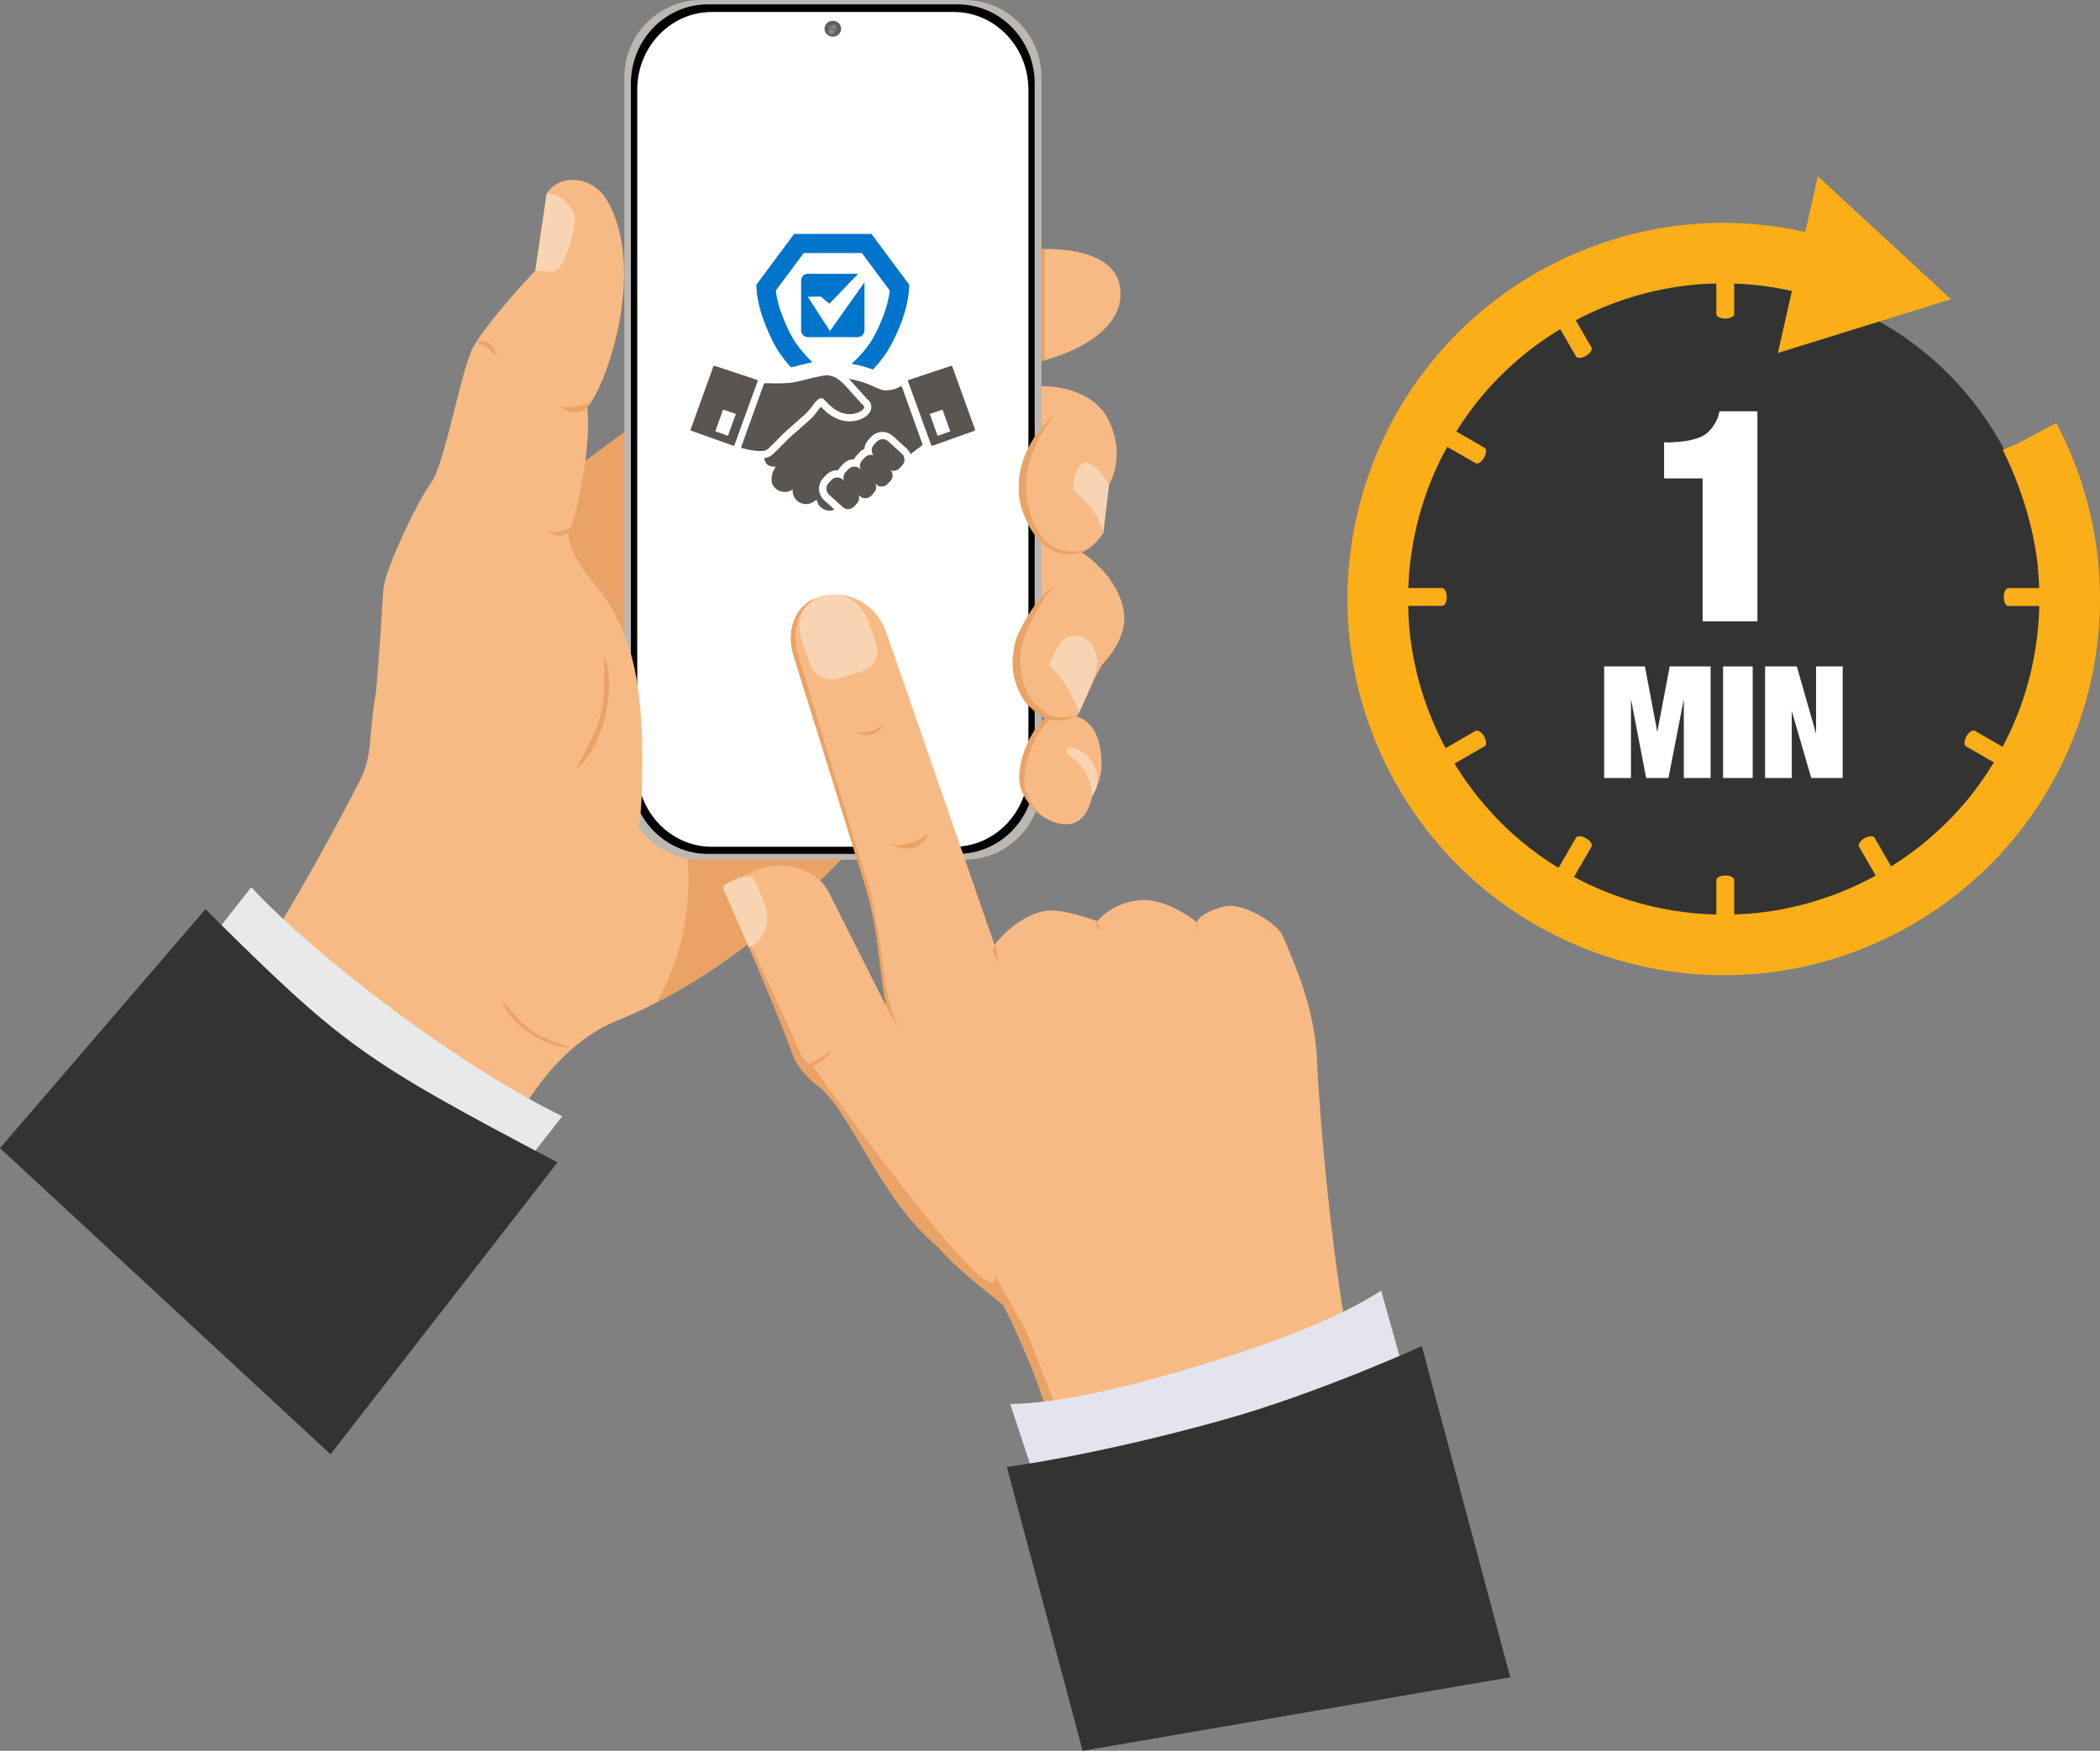 <?xml version="1.0" encoding="UTF-8"?><svg id="_レイヤー_2" xmlns="http://www.w3.org/2000/svg" viewBox="0 0 364.31 303.8"><rect x="0" y="0" width="364.31" height="303.8" fill="#808080" stroke="none"/><defs><style>.cls-1{fill:#f8d4b2;}.cls-2{fill:#f8ba84;}.cls-3{fill:#0075cb;}.cls-4{fill:#eaa366;}.cls-5{fill:#e9e9ea;}.cls-6{fill:#fff;}.cls-7{fill:#fbae17;}.cls-8{fill:#e4e4ef;}.cls-9{fill:#333;}.cls-10{fill:#bcb7b1;}.cls-11{fill:#5a5550;}.cls-12{fill:#777776;}.cls-13{fill:#5e5e5c;}.cls-14{fill:#aaaaa9;opacity:.45;}</style></defs><g id="_レイヤー_1-2"><g><g><g><g><g><path class="cls-2" d="M122.4,168.7c6.58-4.63,14.76-10.12,20.21-16.47,7.12-8.29,16.73-14.05,27.47-16.06,.83-.15,1.67-.3,2.54-.44,17.07-2.68-43.02-71.31-48.38-70.31-5.36,1-25.44,16.41-39.51,27.79-14.06,11.38-17.07,15.4-19.08,24.78-2.01,9.37-.67,12.72-3.35,17.74-2.68,5.02-22.6,44.53-40.01,58.6l58.43,24.27s6.1-33.47,26.67-41.65c5.32-2.12,10.32-4.95,15-8.24Z"/><path class="cls-4" d="M124.24,65.42c-4.17,.78-17.28,10.3-29.52,19.85,6.62,21.85,37.01,57.19,19.17,88.66,0,0,13.45-6.1,28.28-21,3.55-3.57,7.5-7.56,9.52-8.98,1.09-.62,5.17-3.32,9.46-5.17,10.63-4.57,14.15-.98,14.5-6.83,.31-5.2-9.64-22.61-23.79-39.09-14.29-16.65-24.86-27.96-27.63-27.44Z"/><path class="cls-4" d="M87.15,173.62c1.24,1.41,2.9,3.71,5.45,5.42,2.1,1.41,4.58,2,6.22,2.69-1.41,.17-4.18-.62-6.83-2.4-2.87-1.93-4.7-4.36-4.83-5.71Z"/></g><g><path class="cls-5" d="M68.68,175.56c-10.5-7.77-19.44-15.55-25.1-21.61l-14.12,18.04,53.87,39.86,14.22-18.16c-7.74-3.74-18.02-10.1-28.87-18.12Z"/><path class="cls-9" d="M35.64,157.77L0,199.22l57.34,53.13,39.37-50.65c-33.87-17.87-37.11-20.13-61.06-43.93Z"/></g></g><g><path class="cls-10" d="M167.34,0h-45.69c-7.37,0-13.34,6.01-13.34,13.42v122.33c0,7.41,5.97,13.42,13.34,13.42h45.69c7.37,0,13.34-6.01,13.34-13.42V13.42c0-7.41-5.97-13.42-13.34-13.42Z"/><path d="M166.14,.76h-43.33c-7.38,0-13.36,6.15-13.36,13.73v119.95c0,7.58,5.98,13.73,13.36,13.73h43.33c7.38,0,13.36-6.15,13.36-13.73V14.49c0-7.58-5.98-13.73-13.36-13.73Z"/><g><path class="cls-6" d="M165.47,2.08h-41.98c-7.15,0-12.94,6.04-12.94,13.49v117.87c0,7.45,5.8,13.49,12.94,13.49h41.98c7.15,0,12.94-6.04,12.94-13.49V15.57c0-7.45-5.8-13.49-12.94-13.49Z"/><g><path class="cls-13" d="M143.03,4.99c0-.76,.65-1.38,1.45-1.38s1.45,.62,1.45,1.38-.65,1.38-1.45,1.38-1.45-.62-1.45-1.38Z"/><path class="cls-12" d="M143.76,4.99c0-.38,.32-.69,.72-.69s.72,.31,.72,.69-.32,.69-.72,.69-.72-.31-.72-.69Z"/><path class="cls-14" d="M143.76,5.59c0-.23,.2-.43,.45-.43s.45,.19,.45,.43-.2,.43-.45,.43-.45-.19-.45-.43Z"/><path class="cls-14" d="M144.48,4.57c0-.15,.12-.27,.28-.27s.28,.12,.28,.27-.12,.27-.28,.27-.28-.12-.28-.27Z"/></g></g></g><g><path class="cls-2" d="M94.84,33.62l-1.96,13.3s-8.18,8.68-10.76,13.26c-2.1,3.73-4.91,20.31-7.37,23.66-2.46,3.35-8.04,15.18-8.26,18.53-.22,3.35-1.79,31.57-3.91,37.05-2.12,5.48,8.21,19.31,13.65,22.01,7.27,3.6,33.99,3,35.06-22.69,.92-22.01-2.6-28.14-4.86-32.58-2.26-4.44-7.53-8.4-7.87-13.67,2.18-4.74,4.05-16.88,3.29-21.82,3.18-3.29,10.36-23.39,3.62-35.63-2.5-4.55-8.31-5.08-10.65-1.42Z"/><path class="cls-1" d="M96.07,47.04c1.95-.45,3.69-6.86,3.68-9.18,0-.8-1.72-4.45-4.91-4.24l-1.96,13.3s2.01,.39,3.19,.12Z"/><path class="cls-4" d="M102.47,69.92s-1.45,3.07-5.41,.7c0,0,1.79,.14,2.93-.11s2.48-.59,2.48-.59Z"/><path class="cls-4" d="M99.19,91.66s-1.17,2.46-4.26,.61c0,0,1.39,.11,2.29-.09,.89-.2,1.97-.53,1.97-.53Z"/><path class="cls-4" d="M82.68,59.32s2.57-.96,3.5,2.53c0,0-.93-1.05-1.71-1.53-.78-.48-1.79-1-1.79-1Z"/><path class="cls-4" d="M99.92,133.36c1.24-2.35,3.44-5.71,4.42-9.95,.81-3.49,.35-7.07,.45-9.59,.93,1.77,1.27,5.85,.24,10.26-1.11,4.78-3.4,8.43-5.11,9.28Z"/></g><g><g><path class="cls-2" d="M180.67,43.24v19.42s13.73-3.12,13.73-11.72-13.73-7.7-13.73-7.7Z"/><path class="cls-4" d="M180.67,43.23v19.43s.21-.05,.59-.15v-19.29h-.59Z"/></g><g><path class="cls-2" d="M189.43,138.27s-.68,4.46-4.05,4.74c-3.37,.28-7-2.68-8.23-6.08-1.23-3.4,1.23-9.61,3.85-12.03,2.62-2.42,6.48-.36,7.03,0,2.34,1.54,2.96,4.33,3.07,7.4,.11,3.07-1.67,5.97-1.67,5.97Z"/><path class="cls-4" d="M178.04,137.55c-1.3-3.59,1.3-10.14,4.06-12.7,.66-.61-.11-.86-1.09,.05-2.62,2.42-5.08,8.63-3.85,12.03,.65,1.81,2.04,3.53,3.65,4.67-1.2-1.12-2.23-2.57-2.77-4.05Z"/><path class="cls-1" d="M189.47,138.21c.1-.16,.39-.69,.71-1.46,.13-.77,.25-1.37,.17-1.89-.14-.88-.68-2.99-2.06-4.03-1.06-.8-1.99-1.06-2.63-1.1-.42-.03-.76,.38-.62,.77,.07,.18,.21,.38,.49,.58,.92,.67,3.56,2.68,3.81,6.15,.03,.47,.08,.78,.13,.97Z"/></g><g><path class="cls-2" d="M180.67,103.69s-7.78,8.52-3.85,16.06c3.93,7.53,9.66,4.69,10.08,4.35,.42-.33,3.47-7.83,4.35-8.83,.88-1,4.1-4.39,3.77-8.62-.33-4.23-4.27-10.88-14.35-14.21v11.25Z"/><path class="cls-1" d="M181.99,115.44c1.14,.43,5.13,6.47,5.07,8.44,0,0,3.22-6.52,3.3-8.89,.06-1.74-1.25-5.51-5.08-4.46-1.21,.33-2.82,3.43-3.29,4.91Z"/><path class="cls-4" d="M182.78,101.99c-.27,.2-.51,.44-.72,.68-.22,.24-.43,.5-.62,.77-.39,.53-.75,1.08-1.07,1.66-.34,.56-.66,1.14-.95,1.73-.3,.59-.6,1.17-.88,1.77-.14,.3-.27,.6-.4,.9-.13,.3-.27,.59-.38,.89-.23,.57-.38,1.12-.5,1.74-.25,1.21-.34,2.44-.22,3.66,.08,1.22,.38,2.41,.83,3.55,.23,.56,.49,1.13,.8,1.62,.15,.25,.33,.47,.49,.67,.04,.05,.08,.1,.13,.14l.18,.18,.36,.36c.95,.94,1.79,1.72,2.97,1.98,1.17,.3,2.46,.19,3.8-.03l.13-.03c-1.26,.65-2.64,.91-4.02,.75-.68-.08-1.35-.31-1.94-.66-.59-.35-1.12-.79-1.63-1.23-.25-.23-.51-.43-.77-.67-.25-.24-.46-.51-.66-.79-.39-.56-.71-1.16-1-1.78-.55-1.25-.89-2.59-1.01-3.95-.11-1.36,.01-2.74,.32-4.06,.15-.66,.37-1.32,.66-1.93,.29-.62,.6-1.22,.93-1.81,.66-1.18,1.37-2.34,2.19-3.42,.41-.54,.84-1.07,1.32-1.55,.48-.48,1-.93,1.61-1.25l.63-.32-.57,.43Z"/></g><g><path class="cls-2" d="M179.34,92.46c7.37,8.37,12.05,0,12.05,0l1-8.37s3.01-4.69,0-11.05c-3.01-6.36-11.72-6.03-11.72-6.03v7.37s-7.68,9.02-1.34,18.08Z"/><path class="cls-1" d="M188.6,80.28c-.68-.27-2.3,.96-2.39,4.52,0,.2,.09,.39,.24,.51,3.18,2.57,4.47,5.06,4.94,7.13l1-8.35h0c-1.07-1.76-2.18-3.16-3.79-3.81Z"/><path class="cls-4" d="M182.64,72.32c-1.62,2.22-2.95,4.56-3.78,7-.19,.61-.38,1.22-.51,1.84-.13,.62-.2,1.24-.27,1.86l-.06,.98c-.02,.31-.02,.63-.02,.94,0,.31,.03,.62,.05,.91,.01,.15,.03,.27,.05,.44l.07,.48c.47,2.49,1.35,5.02,2.95,6.84,.41,.45,.87,.84,1.38,1.16,.51,.33,1.08,.55,1.69,.71,1.22,.32,2.57,.26,3.93,.03l.34-.11c-1.38,.9-4.85,1.56-7.7-1.19-1-.96-1.87-2.1-2.44-3.35-.57-1.26-1.08-2.29-1.34-3.64-.3-1.35-.32-2.98-.18-4.34,.15-1.37,.51-2.71,1.04-3.99,.53-1.27,1.21-2.47,2-3.59,.8-1.12,1.69-2.17,2.71-3.09l.38-.31-.3,.41Z"/></g></g><g><g><g><path class="cls-2" d="M173.87,205.83c-.45-5.83-7.95-22.13-7.95-22.13l-5.59-6.59c-1.21,1.22-6.29-2.21-6.86-3.02,0,0-.01-.02-.01-.02l-9.62-19.13c-2.1-4.21-7.9-5.95-12.87-3.88,0,0-2.98,1.4-4.61,2.18-.58,.28-.83,.96-.57,1.55,1.92,4.43,9.54,21.99,12.61,29.24,.68,1.61,1.85,3.01,3.36,4.1,5.79,4.18,10.48,19.48,20.9,28.16,3.84,3.91,12.02,10.57,12.61,11.16,0,0-1.02-16.68-1.4-21.63Z"/><path class="cls-2" d="M228.47,183.65c-.47-9.06-4.1-16.85-5.85-21.09-.98-2.38-6.55-5.58-9.49-5.37-1.53,.11-5.28,1.47-5.45,2.87,0,0-5.06-4.23-9.88-3.86-4.96,.38-7.44,3.66-7.44,3.66,0,0-6.05-2.32-9.03-1.79-5.19,.92-8.8,5.89-8.8,5.89l-18.81-54.31c-1.66-4.74-6.44-7.51-11.39-6.09h0c-4.69,1.35-5.92,5.73-4.49,10.27l12.29,39.33c1.15,3.67,1.9,7.44,2.26,11.25l1.04,7.44c.63,3.39,.62,6.37,1.8,9.46,.39,1.02,.82,2.02,1.3,3l8.38,22.69,9.74,20.68s10.26,19.22,10.79,29.47c0,0,23.52,3.79,32.86,.04,6.75-2.71,18.89-11.54,18.89-11.54-4.62-12.28-7.85-44.73-8.75-61.99Z"/></g><g><path class="cls-1" d="M151.9,111.44l-1.18-3.44c-1.27-3.71-4.71-5.64-8.04-4.6-3.32,1.05-4.81,4.12-3.54,7.84l1.18,3.44c.86,2.51,2.89,3.79,5.14,3.08l3.91-1.23c2.25-.71,3.38-2.58,2.52-5.09Z"/><path class="cls-4" d="M172.54,163.94c-.21,.3-.38,1.23-.15,1.51l1,1.99c-.51-1.3-.31-2.33-.85-3.5Z"/><path class="cls-4" d="M190.37,159.85c-.13,.25-.2,1.03,0,1.22l.61,.97c-.45-.9-.2-1.19-.61-2.19Z"/><path class="cls-4" d="M207.68,160.05c-.13,.19-.24,.76-.1,.93l.52,.9c-.17-.72-.44-.9-.43-1.83Z"/><path class="cls-4" d="M150.87,126.93c-.89,.23-1.74,.28-2.41,.17,.48,.27,1.72,.63,2.78,.35,1.15-.3,1.78-1.2,1.97-1.7-.52,.48-1.35,.92-2.34,1.18Z"/><path class="cls-4" d="M157.74,146.3c-1.21,.33-2.2,.41-3.13,.23,.67,.42,2.42,.99,3.86,.59,1.57-.43,2.36-1.78,2.6-2.54-.68,.72-1.98,1.34-3.33,1.71Z"/><path class="cls-4" d="M178.15,231.13l-4.21-7.43c-.35-.84-.79-1.68-1.33-2.34,.6,8.6-29.68-33.63-30.73-35.2-1.03-1.54-2.38-1.85-3.06-3.47-3.25-7.66-11-23.74-12.33-26.81,0,0-.48-.58-.46-.54,0,0,1.81,4.03,4.03,9.26,2.62,6.17,5.88,13.99,7.59,18.75,.59,1.65,2.52,3.84,4.03,4.93,5.79,4.18,10.72,19.5,21.14,28.18,2.82,3.49,9,8.22,11.33,10.05l.56,1.18s3.74,8,5.28,12.38c2.92,8.29,5.51,17.09,5.51,17.09l2.88,.48-10.22-26.49Z"/><path class="cls-1" d="M132.49,156.41l-1.31-3.12c-.19-.44-.42-.78-.67-1.07,.01,0,0,.03,0,.03h0c-.59-.37-1.95-.08-3.16,.4l-1.58,.87c-.28,.15-.4,.5-.27,.79l4.44,10.07c3.05-1.51,3.91-4.84,2.54-7.98Z"/><path class="cls-4" d="M143.79,182.55c-.74,.62-1.85,1.32-3.12,1.94-.1,.05,.02-.02-.28,.13-.04,.02-.06,.08-.04,.12l.21,.38s.08,.06,.12,.04c.32-.16,.28-.12,.42-.19,1.38-.67,2.46-1.58,2.83-2.31,.04-.09-.06-.17-.14-.11Z"/><path class="cls-4" d="M155.7,178.1s-1.68-3.78-2.39-9.67c-.11-.95-1.32-10.61-2.62-14.76-3.25-10.31-12.12-39.7-12.12-39.7-1.16-3.68-.8-8.07,2.9-10.12-2.96,.89-5.3,5.23-3.87,9.77l12.25,39.34c1.15,3.67,1.94,7.42,2.41,11.2,0,0,.86,7.73,1.48,10.24,.37,1.46,1.95,3.69,1.95,3.69Z"/></g></g><g><path class="cls-8" d="M207.63,237.08c-12.55,3.79-23.87,6.42-32.39,6.54l5.68,17.12,66.51-8.86-7.82-27.93c-7.41,4.83-19.01,9.21-31.98,13.13Z"/><path class="cls-9" d="M246.66,233.58s-17.97,8.2-34.53,12.82c-22.43,6.26-37.46,8.14-37.46,8.14l13.15,49.26,74.18-12.76-15.34-57.46Z"/></g></g></g><g><g><path class="cls-11" d="M132.45,66.77c.07-.19,.25-.3,.44-.29,.3,.02,.68,.03,1.11,.04,1.19,.03,2.86,0,4.03-.24,.52-.11,1.14-.26,1.79-.43,1.67-.41,3.39-.83,3.99-.7l.08,.02c.78,.17,1.4,.3,2.81,1.81,.58,.62,1.13,1.24,1.61,1.78,.65,.74,1.22,1.37,1.45,1.55,.14,.11,.19,.28,.13,.46-.18,.51-1.39,1.22-2.9,1.07-1.76-.17-3.02-1.41-4.06-2.56-.11-.12-.24-.17-.41-.18-.94-.02-1.51,1.54-2.74,2.68l-.36,.33c-.92,.85-3.21,2.76-4.08,3.69-.74,.79-1.7,1.72-2.15,2.13-.89,.8-4.03-.06-4.19-.1l-.28-.06c-.08-.02-.14-.08-.15-.16,0,0,0,0,0,0l3.89-10.83Z"/><path class="cls-11" d="M154.06,81.33l-2.37-2.15c-.58-.52-.62-1.42-.09-2l.48-.52c.28-.3,.67-.47,1.08-.46,.34,0,.66,.14,.92,.37l2.37,2.15c.58,.52,.62,1.42,.09,2l-.48,.52c-.28,.3-.67,.47-1.08,.46-.34,0-.67-.14-.92-.37Z"/><path class="cls-11" d="M152.01,84.05l-2.37-2.15c-.58-.52-.62-1.42-.1-1.99l.48-.52c.28-.3,.67-.47,1.08-.46,.34,0,.66,.14,.91,.37l2.37,2.15c.58,.52,.62,1.42,.1,2l-.48,.52c-.28,.3-.67,.47-1.08,.46-.34,0-.66-.14-.92-.37Z"/><path class="cls-11" d="M149.15,86.09l-2.37-2.15c-.58-.52-.62-1.42-.09-2l.48-.52c.28-.3,.67-.47,1.08-.46,.34,0,.67,.14,.92,.37l2.37,2.15c.28,.25,.44,.6,.46,.98,.02,.38-.11,.74-.37,1.02l-.47,.52c-.28,.3-.67,.47-1.08,.46-.34,0-.66-.14-.91-.37Z"/><path class="cls-11" d="M146.19,87.98l-2.37-2.15c-.28-.25-.44-.6-.46-.98-.02-.38,.11-.74,.37-1.02l.48-.52c.28-.3,.67-.47,1.08-.46,.34,0,.66,.14,.91,.37l2.37,2.15c.28,.25,.44,.6,.46,.98,.02,.38-.11,.74-.37,1.02l-.48,.52c-.28,.3-.67,.47-1.08,.46-.34,0-.66-.14-.92-.37Z"/><path class="cls-11" d="M119.83,74.65s.06,.08,.11,.1l7.23,2.58s.05,.01,.07,.01c.08,0,.15-.05,.18-.13l4.01-11.04c.02-.05,.02-.11,0-.15-.02-.05-.07-.08-.12-.1l-7.31-2.44c-.1-.03-.21,.02-.25,.12l-3.93,10.89s-.02,.1,0,.15Zm4.29,.13l1.3-3.65s.04-.05,.07-.04l2.12,.71s.03,.02,.03,.03c0,.01,0,.03,0,.04l-1.33,3.69s-.03,.04-.05,.04c0,0-.01,0-.02,0l-2.1-.75s-.03-.02-.03-.03c0-.01,0-.03,0-.04Z"/><path class="cls-11" d="M169.14,74.5l-3.93-10.89c-.04-.1-.15-.16-.25-.12l-7.31,2.44c-.05,.02-.09,.05-.12,.1-.02,.05-.03,.1,0,.15l4.01,11.04c.03,.08,.1,.13,.18,.13,.02,0,.05,0,.07-.01l7.23-2.58s.09-.05,.11-.1c.02-.05,.03-.1,0-.15Zm-4.3,.33s-.02,.02-.03,.03l-2.1,.75s-.01,0-.02,0c-.02,0-.04-.02-.05-.04l-1.33-3.69s0-.03,0-.04c0-.01,.02-.02,.03-.03l2.12-.71s.06,0,.07,.04l1.3,3.65s0,.03,0,.04Z"/><path class="cls-11" d="M134.02,78.87c.48-.43,1.47-1.4,2.23-2.21,.53-.57,1.73-1.61,2.69-2.45,.54-.47,1.01-.88,1.33-1.18l.36-.33c.56-.52,.99-1.09,1.33-1.56,.14-.18,.3-.4,.44-.57,.93,.98,2.41,2.31,4.45,2.51,.17,.02,.35,.03,.52,.03,1.72,0,3.3-.83,3.69-1.93,.24-.7,.03-1.43-.55-1.88-.17-.15-.76-.8-1.23-1.33l-.05-.06c-.5-.57-1.05-1.18-1.63-1.8-.12-.13-.24-.25-.35-.36,.94,.13,2.12,.41,3.59,1,.91,.36,1.89,.96,2.71,.98,1.31,.03,2.18-.39,2.59-.65,.13-.08,.3-.02,.35,.12l3.53,9.83c.03,.1,0,.2-.08,.27-.5,.39-1.19,.91-1.99,1.51-.15-.38-.38-.73-.7-1.02l-2.37-2.15c-.48-.43-1.09-.68-1.73-.69-.78-.02-1.52,.3-2.04,.87l-.48,.52c-.41,.45-.63,.99-.68,1.55-.33,.15-.63,.36-.88,.64l-.48,.53c-.18,.2-.32,.41-.43,.64-.75,0-1.46,.32-1.96,.88l-.47,.52c-.14,.16-.26,.32-.36,.5-.02,0-.05,0-.07,0-.02,0-.04,0-.06,0-.75,0-1.47,.32-1.98,.88l-.48,.52c-.48,.53-.73,1.21-.69,1.93,.03,.71,.34,1.37,.87,1.85l1.82,1.65c-.27,.11-.56,.17-.86,.17-.15,0-.3-.01-.45-.04-.59-.12-1.1-.46-1.44-.96-.18-.27-.3-.58-.35-.9l-.57,.38c-.38,.26-.83,.39-1.28,.39-.15,0-.31-.02-.46-.05-.61-.12-1.13-.47-1.47-.98h0c-.3-.44-.43-.97-.38-1.49h-.02c-.41,.29-.88,.42-1.34,.42-.78,0-1.55-.38-2.01-1.07-.61-.91-.22-2.52,.45-3.32-.67,.03-1.45-.11-1.77-.72-.15-.28-.22-.53-.25-.76,.59-.09,1.06-.29,1.41-.61Z"/></g><path class="cls-3" d="M143.89,52.7l4.99-5.19h-8.74c-.64,0-1.16,.52-1.16,1.16v8.67c0,.64,.52,1.16,1.16,1.16h8.67c.64,0,1.16-.52,1.16-1.16v-8.36s-5.99,8.46-5.99,8.46l-3.84-5.95,2.26-.02,1.49,1.23Zm7.3-12.11h-13.42s-6.56,8.82-6.56,8.82l.03,.6c.14,2.65,1.07,5.68,2.84,9.26,.81,1.63,1.94,3.15,3.11,4.46,.1-.02,.19-.03,.28-.05,.45-.1,.98-.23,1.54-.37l.17-.04c.67-.17,1.24-.3,1.75-.42-1.42-1.38-2.94-3.14-3.88-5.05-1.43-2.89-2.24-5.32-2.46-7.38l4.84-6.51h10.09s4.83,6.5,4.83,6.5c-.32,3.05-1.74,6.15-2.91,8.27-.89,1.61-2.31,3.16-3.7,4.46,1.17,.17,2.39,.51,3.7,.99,1.1-1.17,2.14-2.48,2.9-3.84,1.42-2.56,3.16-6.41,3.37-10.28l.03-.6-6.56-8.82Z"/></g></g><ellipse class="cls-9" cx="299" cy="103.78" rx="55.11" ry="55.07"/><path class="cls-6" d="M288.69,83.01v-6.28l.91,.05,2.02-.15c1.86-.2,3.24-.61,4.15-1.21,.91-.61,1.65-1.59,2.23-2.94l.3-1.11h6.58v36.44h-9.51v-24.8h-6.68Z"/><path class="cls-6" d="M278.29,135v-19.36h7.07l2.15,11.37,2.15-11.37h7.1v19.36h-4.65v-13.71l-2.66,13.71h-3.87l-2.64-13.71v13.71h-4.65Z"/><path class="cls-6" d="M298.92,135v-19.36h5.14v19.36h-5.14Z"/><path class="cls-6" d="M306.21,135v-19.36h5.51l3.33,11.67v-11.67h4.62v19.36h-5.45s-3.38-11.62-3.38-11.62v11.62s-4.65,0-4.65,0Z"/><path class="cls-7" d="M363.98,97.38s0-.03,0-.05c0,0-.14-2.1-.94-6.22-.84-4.09-2.41-10.26-6.32-17.7-1.55,.82-2.32,1.23-2.32,1.23-.77,.41-1.55,.82-2.32,1.23-.77,.41-1.55,.82-2.32,1.23,0,0-.69,.21-2.32,.96,3.1,6.25,4.55,11.61,5.28,15.09,.7,3.5,.81,5.25,.81,5.25,0,.01,0,.03,0,.04,.12,1.2,.19,2.41,.23,3.61h-5.36c-.43,0-.78,.69-.78,1.55s.35,1.55,.78,1.55h5.38c-.12,5.03-.91,10.05-2.4,14.88,0,.01,0,.03-.01,.04-1.01,3.29-2.34,6.48-3.95,9.52l-4.82-2.78c-.37-.21-1.02,.21-1.45,.95-.43,.74-.47,1.52-.1,1.73l4.85,2.8c-1.45,2.4-3.08,4.7-4.89,6.85,0,.01-.02,.02-.03,.03-3.67,4.37-8.05,8.15-12.9,11.18l-2.89-5c-.21-.37-.99-.32-1.73,.1s-1.17,1.08-.96,1.45l2.9,5.02c-.25,.13-.49,.28-.73,.41-.01,0-.03,.01-.04,.02-6.21,3.29-13.06,5.38-20.05,6.09-.01,0-.03,0-.04,0-1.23,.13-2.46,.19-3.69,.23v-5.97c0-.43-.69-.78-1.55-.78s-1.55,.35-1.55,.78v5.99c-5.01-.12-10-.92-14.8-2.4-.01,0-.03,0-.04-.01-3.41-1.05-6.72-2.44-9.85-4.12l3.04-5.26c.21-.37-.21-1.02-.96-1.45-.74-.43-1.52-.48-1.73-.1l-3.04,5.26c-2.29-1.4-4.47-2.97-6.53-4.69-.01,0-.02-.02-.03-.03-4.52-3.79-8.4-8.34-11.48-13.38l5.22-3.02c.37-.21,.32-.99-.1-1.73-.43-.74-1.08-1.17-1.45-.95l-5.22,3.01c-.04-.08-.09-.16-.13-.24,0-.01-.01-.03-.02-.04-3.29-6.21-5.38-13.06-6.09-20.05,0-.01,0-.03,0-.04-.15-1.43-.22-2.87-.25-4.31h5.91c.43,0,.78-.69,.78-1.55s-.35-1.55-.78-1.55h-5.89c.17-4.8,.96-9.58,2.38-14.19,0-.01,0-.03,.01-.04,.99-3.19,2.25-6.28,3.79-9.23,.18-.35,.39-.7,.58-1.04l4.93,2.84c.37,.21,1.02-.21,1.45-.95,.43-.74,.47-1.52,.1-1.73l-4.91-2.83c1.34-2.13,2.8-4.19,4.42-6.12,0-.01,.02-.02,.03-.03,3.85-4.58,8.46-8.51,13.58-11.61l2.73,4.74c.21,.37,.99,.32,1.73-.1,.74-.43,1.17-1.08,.96-1.45l-2.73-4.72s.02-.01,.03-.02c.01,0,.03-.01,.04-.02,6.21-3.29,13.06-5.38,20.05-6.09,.01,0,.03,0,.04,0,0,0,1.41-.2,4.23-.26v5.31c0,.43,.69,.78,1.55,.78s1.55-.35,1.55-.78v-5.29c2.65,.09,6.02,.39,10.01,1.28l-2.43,10.76,30.02-9.33-23.09-21.33-2.18,9.66c-5.96-1.33-10.8-1.57-14.2-1.58-4.35,.03-6.51,.33-6.51,.33-.02,0-.03,0-.05,0-8.34,.85-16.49,3.34-23.89,7.25-.02,0-.03,.02-.05,.02-7.4,3.92-14.04,9.27-19.43,15.68-.01,.01-.02,.03-.03,.04-3.03,3.61-5.66,7.56-7.84,11.74-1.83,3.52-3.34,7.21-4.51,10.99,0,.02-.01,.03-.02,.05-2.55,8.28-3.45,17.1-2.56,25.74,0,.02,0,.03,0,.05,.85,8.34,3.34,16.49,7.25,23.89,0,.02,.02,.03,.02,.05,3.92,7.4,9.27,14.04,15.68,19.43,.01,.01,.03,.02,.04,.03,6.65,5.59,14.45,9.81,22.73,12.35,.02,0,.03,.01,.05,.02,8.28,2.55,17.1,3.45,25.74,2.56,.02,0,.03,0,.05,0,8.34-.85,16.5-3.34,23.89-7.25,.02,0,.03-.02,.05-.02,7.4-3.92,14.04-9.27,19.43-15.68,.01-.01,.02-.03,.03-.04,5.59-6.65,9.81-14.45,12.35-22.73,0-.02,.01-.03,.02-.05,2.55-8.28,3.45-17.1,2.56-25.74Z"/></g></g></svg>